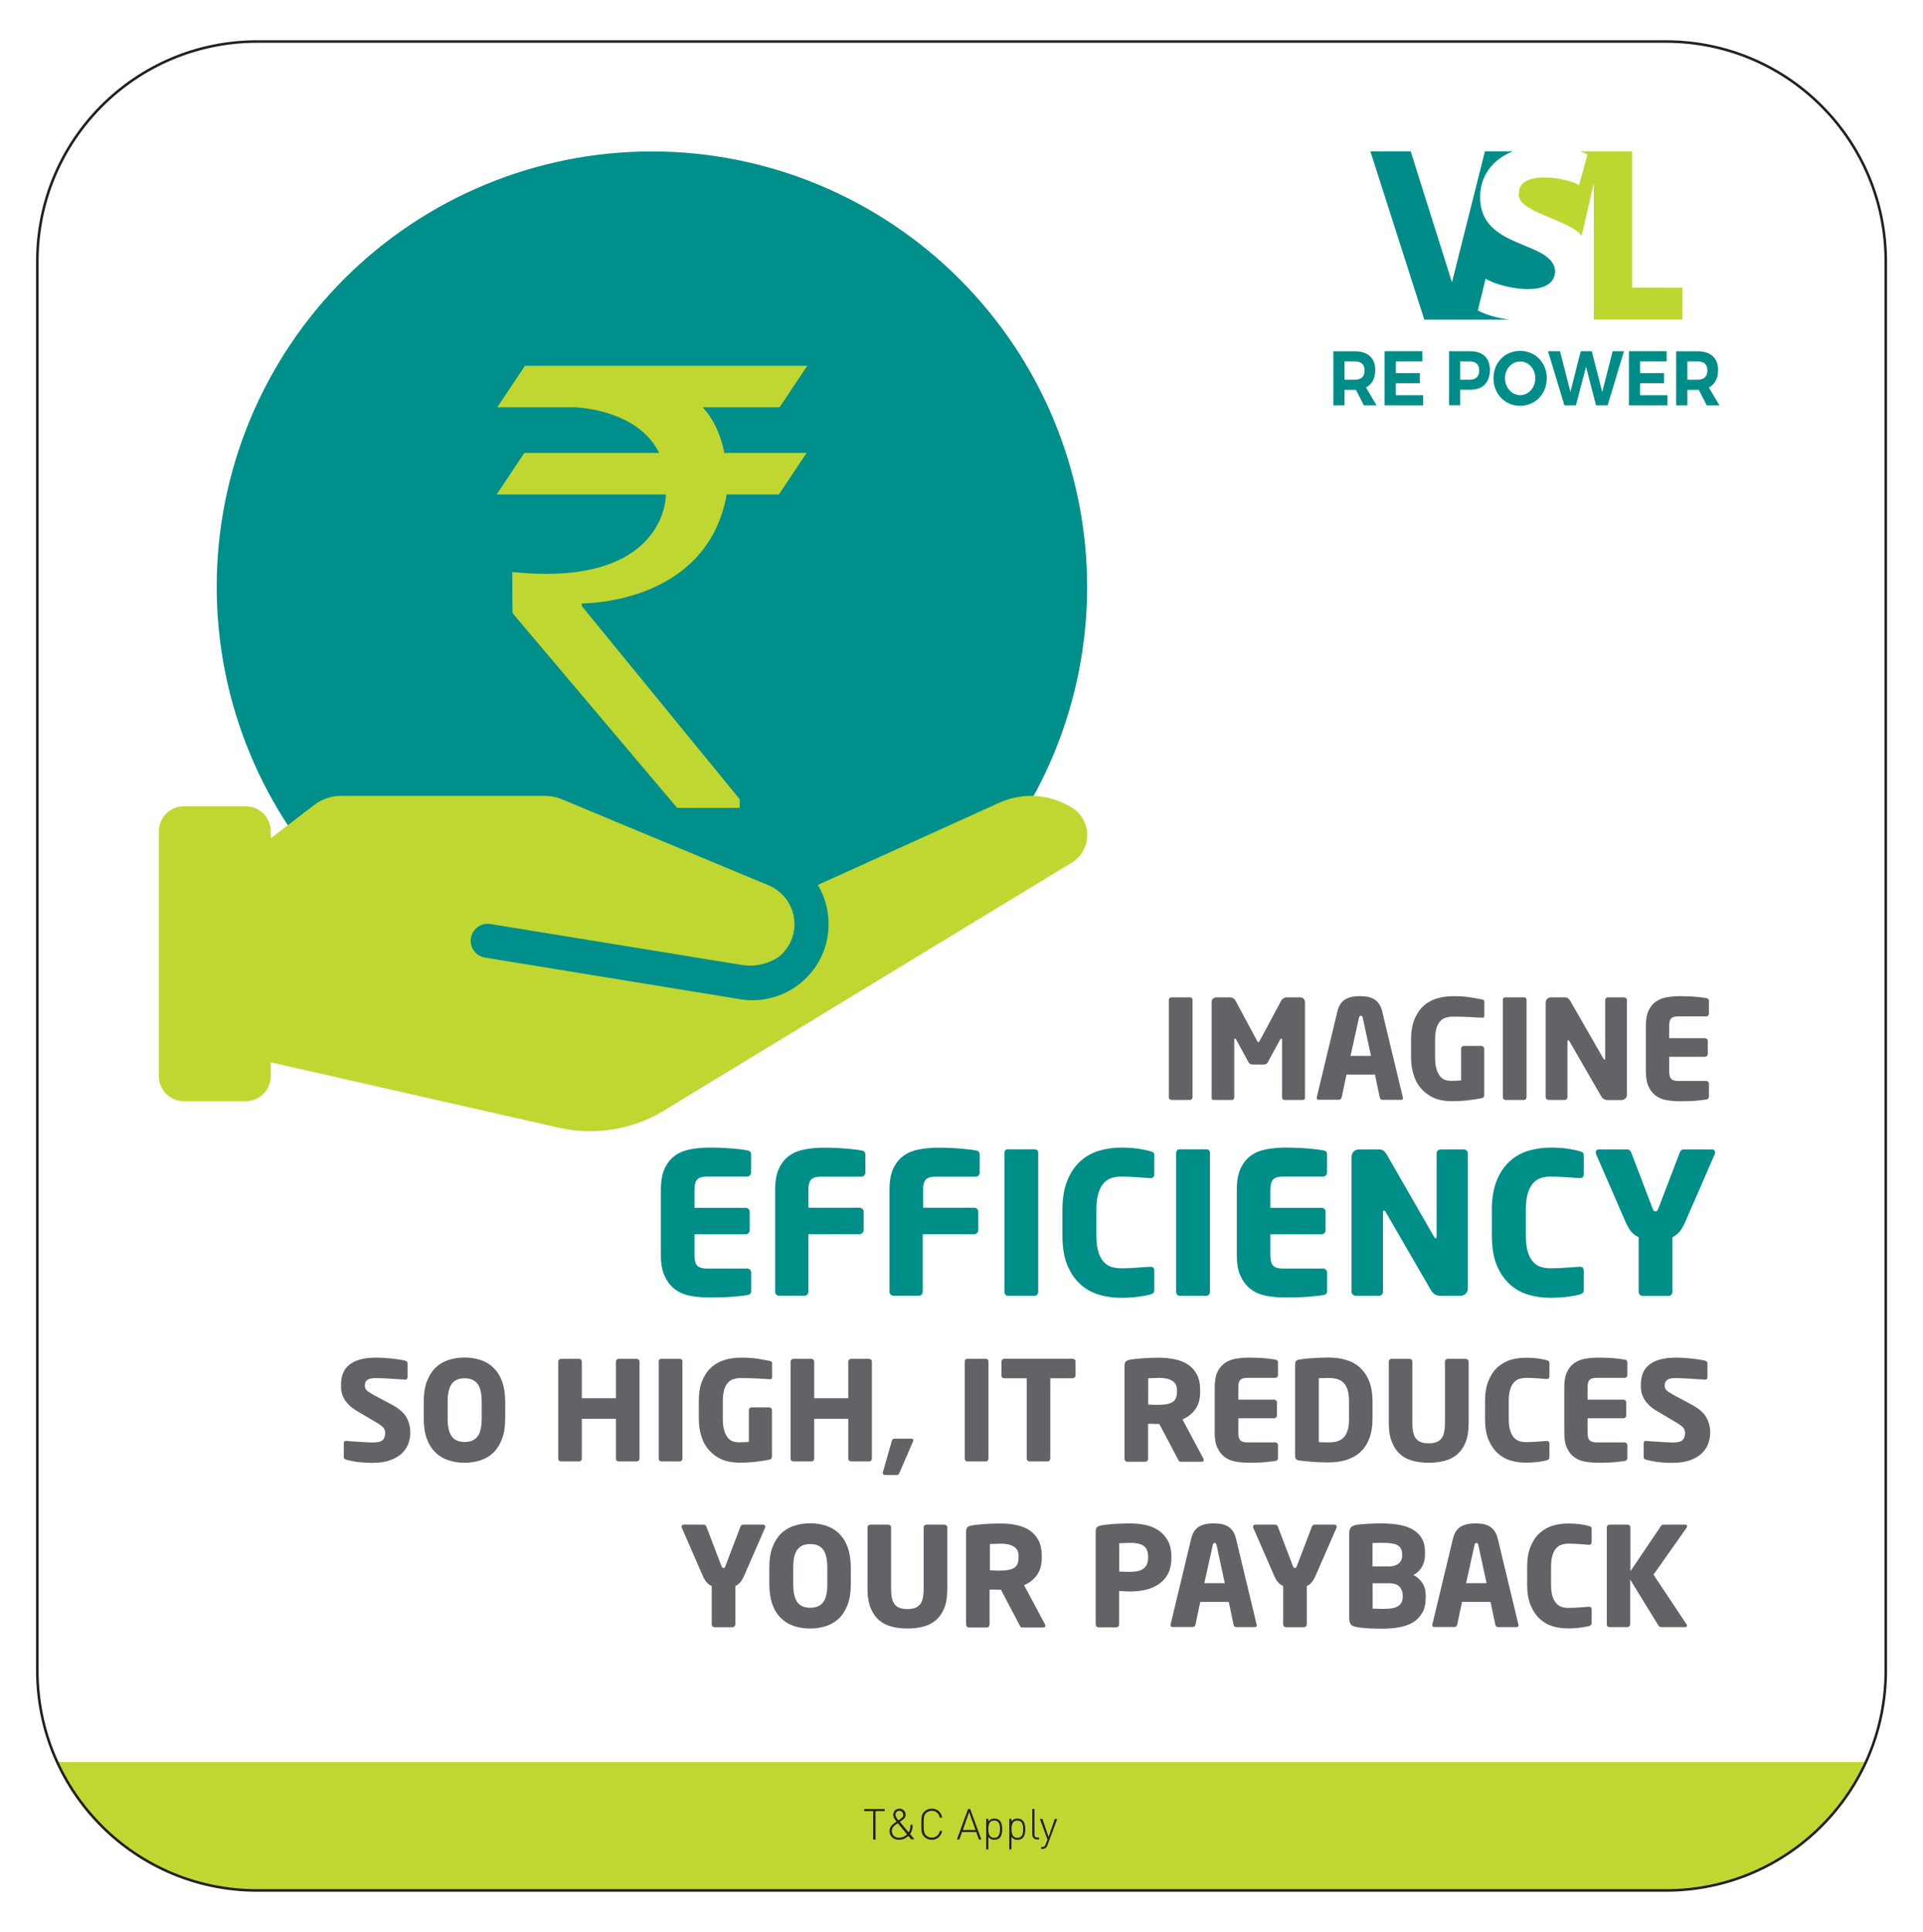 <?xml version="1.0" encoding="utf-8"?>
<!-- Generator: Adobe Illustrator 24.3.0, SVG Export Plug-In . SVG Version: 6.00 Build 0)  -->
<svg version="1.1" id="Layer_1" xmlns="http://www.w3.org/2000/svg" xmlns:xlink="http://www.w3.org/1999/xlink" x="0px" y="0px"
	 viewBox="0 0 189.02 189.85" style="enable-background:new 0 0 189.02 189.85;" xml:space="preserve">
<style type="text/css">
	.st0{fill:#BFD730;}
	.st1{fill:none;}
	.st2{fill:none;stroke:#231F20;stroke-width:0.25;stroke-miterlimit:10;}
	.st3{fill:#BED630;}
	.st4{fill:#008D8A;}
	.st5{fill:#008F8A;}
	.st6{enable-background:new    ;}
	.st7{fill:#626366;}
	.st8{fill:#008E89;}
	.st9{fill:#231F20;}
</style>
<g>
	<path class="st0" d="M183.38,173.15H5.64c3.41,7.44,10.91,12.62,19.63,12.62h138.49C172.48,185.77,179.97,180.59,183.38,173.15z"/>
	<path class="st1" d="M163.76,185.77H25.27c-11.93,0-21.6-9.67-21.6-21.6V25.68c0-11.93,9.67-21.6,21.6-21.6h138.49
		c11.93,0,21.6,9.67,21.6,21.6v138.49C185.36,176.1,175.69,185.77,163.76,185.77z"/>
	<path class="st2" d="M163.76,185.77H25.27c-11.93,0-21.6-9.67-21.6-21.6V25.68c0-11.93,9.67-21.6,21.6-21.6h138.49
		c11.93,0,21.6,9.67,21.6,21.6v138.49C185.36,176.1,175.69,185.77,163.76,185.77z"/>
	<g>
		<path class="st3" d="M160.42,28.27v-13.4h-5.11c0.27,0.09,0.51,0.19,0.74,0.29l-0.84,3.04c-0.97-0.69-5.96-1.62-5.92,0.82
			c-0.25,1.84,5.16,2.61,6.17,4.16l1.2-5.17V31.4h8.71v-3.14L160.42,28.27L160.42,28.27z"/>
		<path class="st4" d="M145.26,30.51l0.77-3.12c1.41,0.91,6.79,2.06,6.83-0.77c-0.25-3.02-7.43-2.08-7.37-7.28
			c0-1.99,1.16-3.65,3.21-4.47h-2.74l-3.24,12.87l-4.06-12.87h-3.96l5.3,16.54h8.36C147.07,31.24,145.93,30.88,145.26,30.51"/>
		<path class="st4" d="M133.18,37.31c0.61,0,0.95-0.3,0.95-0.91c0-0.59-0.35-0.89-0.95-0.89h-1.02v1.8H133.18z M133.28,38.31h-0.1
			h-1.02v1.52h-1.1v-5.31h2.12c1.27,0,2,0.67,2,1.84c0,0.82-0.32,1.41-0.91,1.72l1.04,1.75h-1.25L133.28,38.31z"/>
		<polygon class="st4" points="136.1,34.51 136.1,39.83 139.89,39.83 139.89,38.83 137.2,38.83 137.2,37.66 139.56,37.66 
			139.56,36.66 137.2,36.66 137.2,35.51 139.81,35.51 139.81,34.51 		"/>
		<path class="st4" d="M143.53,37.31h0.91c0.61,0,0.96-0.3,0.96-0.91c0-0.59-0.35-0.89-0.96-0.89h-0.91V37.31z M144.5,34.51
			c1.24,0,1.95,0.67,1.95,1.84c0,1.24-0.71,1.95-1.95,1.95h-0.97v1.52h-1.1v-5.31H144.5z"/>
		<path class="st4" d="M147.93,37.17c0,0.93,0.69,1.66,1.5,1.66s1.48-0.73,1.48-1.66s-0.66-1.65-1.48-1.65
			C148.61,35.52,147.93,36.24,147.93,37.17 M152.04,37.17c0,1.53-1.13,2.71-2.62,2.71c-1.49,0-2.62-1.17-2.62-2.71
			c0-1.55,1.13-2.69,2.62-2.69C150.91,34.48,152.04,35.63,152.04,37.17"/>
		<polygon class="st4" points="158.51,34.51 157.49,38.52 156.46,34.51 155.38,34.51 154.36,38.52 153.34,34.51 152.16,34.51 
			153.77,39.83 154.9,39.83 155.9,36.04 156.88,39.83 158.02,39.83 159.63,34.51 		"/>
		<polygon class="st4" points="160.11,34.51 160.11,39.83 163.9,39.83 163.9,38.83 161.21,38.83 161.21,37.66 163.57,37.66 
			163.57,36.66 161.21,36.66 161.21,35.51 163.82,35.51 163.82,34.51 		"/>
		<path class="st4" d="M166.88,37.31c0.61,0,0.95-0.3,0.95-0.91c0-0.59-0.35-0.89-0.95-0.89h-1.02v1.8H166.88z M166.98,38.31h-0.1
			h-1.02v1.52h-1.1v-5.31h2.12c1.27,0,2,0.67,2,1.84c0,0.82-0.32,1.41-0.91,1.72l1.04,1.75h-1.25L166.98,38.31z"/>
	</g>
	<g>
		<g>
			<path class="st5" d="M64.08,14.88c-11.35,0-22.23,4.51-30.25,12.53S21.3,46.31,21.3,57.66s4.51,22.23,12.53,30.25
				s18.9,12.53,30.25,12.53s22.23-4.51,30.25-12.53s12.53-18.9,12.53-30.25c-0.01-11.34-4.52-22.22-12.55-30.24
				C86.3,19.4,75.42,14.89,64.08,14.88L64.08,14.88z"/>
			<path class="st0" d="M69.07,40.02h7.56l2.72-4.08H51.6l-2.72,4.08h7.63c0.79,0.04,6.3,0.43,8.28,4.49H51.54l-2.72,4.08h16.64
				c-0.01,0.08-0.01,0.15-0.02,0.23c0,0-0.08,8.94-15.08,7.39v1.93l0.02,2.11l16.18,19.14h6.15v-0.85L57.19,59.56v-0.27
				c0,0,12.21,0.19,14.23-10.62c0,0,0-0.03,0.01-0.08h5.13l2.72-4.08H71.2C70.91,43.01,70.29,41.35,69.07,40.02L69.07,40.02z"/>
		</g>
		<path class="st0" d="M105.34,79.35c0.95,0.57,1.52,1.59,1.53,2.7c0,1.1-0.57,2.13-1.51,2.71L65.8,108.8
			c-3.2,2.14-7.14,2.86-10.9,2.01l-28.29-6.42v1.37c0,1.35-1.1,2.45-2.45,2.45h-6.09c-0.65,0-1.27-0.26-1.73-0.72
			c-0.46-0.46-0.72-1.08-0.72-1.73V81.68c0-1.35,1.1-2.45,2.45-2.45h6.09c1.35,0,2.45,1.1,2.45,2.45v0.7l4.29-3.29
			c0.75-0.57,1.66-0.88,2.6-0.88h20.09c0.56,0,1.12,0.11,1.64,0.33L75.55,87c1.32,0.55,2.26,1.75,2.49,3.16
			c0.23,1.41-0.3,2.84-1.38,3.78c-1.03,0.75-2.31,1.07-3.57,0.91L48.21,90.8c-0.91-0.15-1.77,0.47-1.92,1.38
			c-0.15,0.91,0.47,1.77,1.38,1.92l25.09,4.09c0.4,0.07,0.8,0.1,1.2,0.1c1.7,0,3.34-0.58,4.67-1.64c2.08-1.64,3.12-4.27,2.74-6.89
			c-0.14-0.99-0.47-1.94-0.98-2.8l17.84-8.08C100.53,77.84,103.19,78.02,105.34,79.35L105.34,79.35z"/>
	</g>
	<g>
		<g class="st6">
			<path class="st7" d="M114.89,107.82v-9.55c0-0.17,0.08-0.26,0.25-0.26h1.82c0.17,0,0.26,0.09,0.26,0.26v9.55
				c0,0.07-0.03,0.13-0.08,0.19c-0.05,0.06-0.11,0.08-0.18,0.08h-1.82c-0.07,0-0.13-0.03-0.18-0.08
				C114.91,107.95,114.89,107.89,114.89,107.82z"/>
			<path class="st7" d="M119.1,107.9v-9.43c0-0.15,0.04-0.26,0.14-0.34c0.09-0.08,0.21-0.12,0.35-0.12h1.28
				c0.27,0,0.47,0.12,0.6,0.37l2.07,3.86c0.05,0.12,0.1,0.18,0.15,0.18c0.04,0,0.08-0.06,0.15-0.18l2.07-3.86
				c0.13-0.24,0.33-0.37,0.6-0.37h1.27c0.15,0,0.26,0.04,0.35,0.13c0.09,0.09,0.14,0.2,0.14,0.35v9.41c0,0.07-0.03,0.12-0.08,0.15
				s-0.1,0.04-0.16,0.04h-1.79c-0.06,0-0.11-0.03-0.16-0.08c-0.04-0.05-0.06-0.12-0.06-0.19v-5.66c0-0.07-0.02-0.11-0.07-0.11
				c-0.04,0-0.07,0.03-0.11,0.09l-1.22,2.24c-0.09,0.15-0.22,0.23-0.4,0.23h-1.09c-0.18,0-0.32-0.08-0.41-0.23l-1.22-2.24
				c-0.04-0.06-0.07-0.09-0.11-0.09c-0.04,0-0.07,0.04-0.07,0.11v5.66c0,0.07-0.02,0.13-0.06,0.19c-0.04,0.06-0.09,0.08-0.15,0.08
				h-1.79c-0.05,0-0.1-0.01-0.16-0.04S119.1,107.97,119.1,107.9z"/>
			<path class="st7" d="M129.42,107.86c0-0.01,0-0.02,0.01-0.03c0-0.01,0.01-0.02,0.01-0.04l2.02-8.41
				c0.08-0.32,0.19-0.58,0.34-0.78c0.15-0.2,0.33-0.35,0.53-0.45c0.2-0.1,0.42-0.17,0.65-0.21c0.23-0.04,0.46-0.05,0.69-0.05
				c0.23,0,0.46,0.02,0.69,0.05s0.44,0.11,0.64,0.21c0.2,0.11,0.38,0.26,0.53,0.47c0.15,0.21,0.27,0.47,0.34,0.8l2.02,8.41
				c0,0.02,0,0.03,0.01,0.04c0,0.01,0.01,0.02,0.01,0.02c0,0.13-0.07,0.19-0.22,0.19h-1.81c-0.07,0-0.12-0.02-0.17-0.07
				c-0.04-0.04-0.08-0.1-0.09-0.18l-0.47-2.23h-2.8l-0.47,2.23c-0.02,0.07-0.05,0.13-0.1,0.17c-0.04,0.05-0.11,0.07-0.18,0.07h-1.94
				C129.5,108.09,129.42,108.01,129.42,107.86z M132.75,103.76h2.01l-0.81-3.75c-0.02-0.07-0.04-0.12-0.06-0.15
				c-0.02-0.03-0.06-0.05-0.12-0.05c-0.1,0-0.17,0.07-0.19,0.2L132.75,103.76z"/>
			<path class="st7" d="M138.7,103.9v-1.68c0-0.87,0.12-1.58,0.37-2.14c0.25-0.55,0.56-0.99,0.96-1.32
				c0.39-0.33,0.84-0.55,1.33-0.68s0.98-0.19,1.47-0.19c0.68,0,1.26,0.04,1.74,0.12c0.48,0.08,0.84,0.15,1.1,0.2
				c0.15,0.03,0.23,0.09,0.23,0.2v1.43c0,0.07-0.02,0.12-0.06,0.14c-0.04,0.02-0.09,0.03-0.15,0.03h-0.04
				c-0.33-0.02-0.73-0.04-1.22-0.07c-0.49-0.03-1.02-0.04-1.6-0.04c-0.27,0-0.52,0.04-0.74,0.11c-0.22,0.07-0.41,0.2-0.56,0.38
				s-0.27,0.41-0.35,0.71c-0.08,0.3-0.12,0.67-0.12,1.11v1.7c0,0.47,0.05,0.85,0.14,1.15c0.09,0.3,0.22,0.54,0.36,0.71
				c0.15,0.17,0.31,0.29,0.49,0.35c0.18,0.06,0.35,0.09,0.52,0.09c0.37,0,0.72-0.01,1.05-0.04v-3.12c0-0.07,0.02-0.13,0.07-0.19
				c0.05-0.05,0.11-0.08,0.19-0.08h1.74c0.07,0,0.13,0.03,0.19,0.08c0.05,0.06,0.08,0.12,0.08,0.19v4.56c0,0.17-0.09,0.28-0.27,0.31
				c-0.37,0.07-0.8,0.14-1.29,0.2c-0.49,0.06-1.07,0.09-1.75,0.09c-0.25,0-0.52-0.03-0.82-0.08c-0.29-0.05-0.58-0.14-0.87-0.27
				c-0.28-0.13-0.56-0.3-0.82-0.52s-0.5-0.49-0.7-0.8s-0.36-0.69-0.48-1.13S138.7,104.46,138.7,103.9z"/>
			<path class="st7" d="M147.72,107.82v-9.55c0-0.17,0.08-0.26,0.25-0.26h1.82c0.17,0,0.26,0.09,0.26,0.26v9.55
				c0,0.07-0.03,0.13-0.08,0.19c-0.05,0.06-0.11,0.08-0.18,0.08h-1.82c-0.07,0-0.13-0.03-0.17-0.08
				C147.74,107.95,147.72,107.89,147.72,107.82z"/>
			<path class="st7" d="M151.93,107.82v-9.29c0-0.15,0.05-0.27,0.15-0.37c0.1-0.1,0.22-0.15,0.37-0.15h1.37
				c0.14,0,0.25,0.03,0.33,0.1c0.08,0.07,0.16,0.18,0.24,0.32l3.21,5.59c0.04,0.07,0.08,0.11,0.11,0.11c0.04,0,0.07-0.04,0.07-0.12
				v-5.74c0-0.07,0.03-0.13,0.08-0.18c0.06-0.05,0.12-0.08,0.19-0.08h1.6c0.07,0,0.13,0.03,0.19,0.08c0.05,0.05,0.08,0.11,0.08,0.18
				v9.31c0,0.15-0.05,0.27-0.16,0.37c-0.1,0.1-0.23,0.15-0.37,0.15h-1.33c-0.15,0-0.27-0.03-0.38-0.08s-0.21-0.16-0.32-0.34
				l-3.09-5.35c-0.04-0.07-0.09-0.11-0.13-0.11c-0.04,0-0.07,0.04-0.07,0.11v5.49c0,0.07-0.03,0.13-0.08,0.19
				c-0.06,0.06-0.12,0.08-0.19,0.08h-1.6c-0.07,0-0.13-0.03-0.19-0.08C151.96,107.95,151.93,107.89,151.93,107.82z"/>
			<path class="st7" d="M161.78,105.29v-4.5c0-0.61,0.09-1.11,0.27-1.49c0.18-0.38,0.42-0.67,0.72-0.88
				c0.3-0.21,0.66-0.35,1.06-0.42c0.4-0.07,0.82-0.11,1.25-0.11c0.36,0,0.68,0.01,0.96,0.02c0.28,0.01,0.52,0.03,0.73,0.05
				c0.21,0.02,0.39,0.04,0.54,0.06c0.15,0.02,0.28,0.04,0.4,0.06c0.18,0.03,0.27,0.12,0.27,0.27v1.26c0,0.07-0.03,0.13-0.08,0.19
				c-0.05,0.05-0.12,0.08-0.19,0.08h-2.77c-0.32,0-0.54,0.07-0.67,0.19c-0.13,0.13-0.2,0.37-0.2,0.72v1.23h3.53
				c0.07,0,0.13,0.03,0.19,0.08c0.06,0.05,0.08,0.12,0.08,0.19v1.29c0,0.07-0.03,0.13-0.08,0.19c-0.06,0.05-0.12,0.08-0.19,0.08
				h-3.53v1.44c0,0.35,0.07,0.6,0.2,0.73c0.13,0.13,0.36,0.2,0.67,0.2h2.77c0.07,0,0.13,0.03,0.19,0.08
				c0.05,0.06,0.08,0.12,0.08,0.19v1.27c0,0.16-0.09,0.26-0.27,0.29c-0.23,0.03-0.55,0.07-0.94,0.11c-0.39,0.04-0.96,0.06-1.69,0.06
				c-0.43,0-0.85-0.04-1.25-0.11c-0.4-0.07-0.75-0.21-1.05-0.42c-0.3-0.21-0.54-0.51-0.72-0.89
				C161.87,106.41,161.78,105.91,161.78,105.29z"/>
		</g>
		<g class="st6">
			<path class="st8" d="M64.96,123.35v-6.43c0-0.88,0.13-1.59,0.39-2.13c0.26-0.54,0.6-0.96,1.04-1.26c0.43-0.3,0.94-0.5,1.51-0.6
				c0.58-0.1,1.17-0.16,1.79-0.16c0.52,0,0.97,0.01,1.37,0.03s0.74,0.04,1.04,0.07c0.3,0.03,0.55,0.05,0.77,0.08s0.4,0.06,0.57,0.09
				c0.26,0.04,0.39,0.16,0.39,0.38v1.81c0,0.1-0.04,0.19-0.11,0.27c-0.08,0.08-0.17,0.12-0.27,0.12h-3.95
				c-0.46,0-0.78,0.09-0.96,0.28c-0.19,0.18-0.28,0.53-0.28,1.03v1.76h5.04c0.1,0,0.19,0.04,0.27,0.11
				c0.08,0.08,0.12,0.17,0.12,0.27v1.83c0,0.1-0.04,0.19-0.12,0.27s-0.17,0.12-0.27,0.12h-5.04v2.05c0,0.5,0.09,0.85,0.28,1.04
				c0.19,0.19,0.51,0.28,0.96,0.28h3.95c0.1,0,0.19,0.04,0.27,0.12s0.12,0.17,0.12,0.27v1.81c0,0.23-0.13,0.37-0.39,0.41
				c-0.33,0.05-0.78,0.1-1.34,0.15c-0.56,0.05-1.37,0.08-2.41,0.08c-0.62,0-1.21-0.05-1.78-0.15c-0.57-0.1-1.07-0.3-1.5-0.6
				c-0.43-0.3-0.78-0.72-1.04-1.27C65.09,124.94,64.96,124.22,64.96,123.35z"/>
			<path class="st8" d="M76.19,126.95v-10.02c0-0.88,0.13-1.59,0.39-2.13c0.26-0.54,0.6-0.96,1.04-1.26c0.43-0.3,0.94-0.5,1.51-0.6
				c0.58-0.1,1.17-0.16,1.79-0.16c0.52,0,0.97,0.01,1.37,0.03s0.74,0.04,1.04,0.07s0.55,0.05,0.77,0.08s0.4,0.06,0.57,0.09
				c0.26,0.04,0.39,0.17,0.39,0.39v1.8c0,0.1-0.04,0.19-0.11,0.27c-0.08,0.08-0.17,0.12-0.27,0.12H80.7c-0.46,0-0.78,0.09-0.96,0.28
				c-0.19,0.19-0.28,0.53-0.28,1.03v1.74h5.04c0.1,0,0.19,0.04,0.27,0.11c0.08,0.08,0.12,0.17,0.12,0.27v1.83
				c0,0.1-0.04,0.19-0.12,0.27s-0.17,0.12-0.27,0.12h-5.04v5.66c0,0.1-0.04,0.19-0.11,0.27s-0.17,0.12-0.27,0.12h-2.5
				c-0.1,0-0.19-0.04-0.27-0.12C76.22,127.14,76.19,127.05,76.19,126.95z"/>
			<path class="st8" d="M87.43,126.95v-10.02c0-0.88,0.13-1.59,0.39-2.13c0.26-0.54,0.6-0.96,1.04-1.26c0.43-0.3,0.94-0.5,1.51-0.6
				c0.58-0.1,1.17-0.16,1.79-0.16c0.52,0,0.97,0.01,1.37,0.03s0.74,0.04,1.04,0.07s0.55,0.05,0.77,0.08s0.4,0.06,0.57,0.09
				c0.26,0.04,0.39,0.17,0.39,0.39v1.8c0,0.1-0.04,0.19-0.11,0.27s-0.17,0.12-0.27,0.12h-3.95c-0.46,0-0.78,0.09-0.96,0.28
				c-0.19,0.19-0.28,0.53-0.28,1.03v1.74h5.04c0.1,0,0.19,0.04,0.27,0.11c0.08,0.08,0.12,0.17,0.12,0.27v1.83
				c0,0.1-0.04,0.19-0.12,0.27c-0.08,0.08-0.17,0.12-0.27,0.12H90.7v5.66c0,0.1-0.04,0.19-0.11,0.27s-0.17,0.12-0.27,0.12h-2.5
				c-0.1,0-0.19-0.04-0.27-0.12C87.47,127.14,87.43,127.05,87.43,126.95z"/>
			<path class="st8" d="M98.73,126.95v-13.64c0-0.25,0.12-0.37,0.35-0.37h2.6c0.25,0,0.37,0.12,0.37,0.37v13.64
				c0,0.1-0.04,0.19-0.11,0.27s-0.16,0.12-0.26,0.12h-2.6c-0.1,0-0.18-0.04-0.25-0.12C98.77,127.14,98.73,127.05,98.73,126.95z"/>
			<path class="st8" d="M104.43,121.35v-2.44c0-1.15,0.16-2.12,0.48-2.9s0.75-1.42,1.28-1.9c0.53-0.48,1.14-0.82,1.83-1.03
				c0.69-0.2,1.41-0.31,2.14-0.31c0.69,0,1.29,0.04,1.8,0.12c0.51,0.08,0.87,0.16,1.08,0.23c0.15,0.04,0.25,0.08,0.32,0.13
				s0.1,0.15,0.1,0.29v1.85c0,0.25-0.12,0.38-0.37,0.38h-0.06c-0.37-0.03-0.81-0.06-1.3-0.09s-1.02-0.06-1.56-0.06
				c-0.33,0-0.65,0.05-0.94,0.15c-0.29,0.1-0.55,0.27-0.77,0.53c-0.22,0.25-0.39,0.59-0.51,1.01c-0.12,0.42-0.18,0.95-0.18,1.6v2.45
				c0,0.64,0.06,1.18,0.18,1.6c0.12,0.42,0.29,0.76,0.51,1.01c0.22,0.25,0.47,0.43,0.77,0.52s0.61,0.14,0.94,0.14
				c0.54,0,1.06-0.02,1.56-0.06s0.93-0.07,1.3-0.09h0.06c0.25,0,0.37,0.13,0.37,0.39v1.9c0,0.15-0.04,0.25-0.11,0.3
				c-0.07,0.05-0.18,0.1-0.32,0.15c-0.21,0.06-0.57,0.12-1.09,0.2c-0.52,0.07-1.12,0.11-1.8,0.11c-0.74,0-1.45-0.1-2.14-0.31
				c-0.69-0.21-1.3-0.55-1.83-1.04s-0.96-1.12-1.28-1.91S104.43,122.5,104.43,121.35z"/>
			<path class="st8" d="M115.61,126.95v-13.64c0-0.25,0.12-0.37,0.35-0.37h2.6c0.25,0,0.37,0.12,0.37,0.37v13.64
				c0,0.1-0.04,0.19-0.11,0.27s-0.16,0.12-0.26,0.12h-2.6c-0.1,0-0.18-0.04-0.25-0.12C115.64,127.14,115.61,127.05,115.61,126.95z"
				/>
			<path class="st8" d="M121.57,123.35v-6.43c0-0.88,0.13-1.59,0.39-2.13c0.26-0.54,0.6-0.96,1.04-1.26c0.43-0.3,0.94-0.5,1.51-0.6
				c0.58-0.1,1.17-0.16,1.79-0.16c0.52,0,0.97,0.01,1.37,0.03c0.39,0.02,0.74,0.04,1.04,0.07c0.3,0.03,0.55,0.05,0.77,0.08
				c0.21,0.03,0.4,0.06,0.57,0.09c0.26,0.04,0.39,0.16,0.39,0.38v1.81c0,0.1-0.04,0.19-0.11,0.27c-0.08,0.08-0.17,0.12-0.27,0.12
				h-3.95c-0.46,0-0.78,0.09-0.96,0.28c-0.19,0.18-0.28,0.53-0.28,1.03v1.76h5.04c0.1,0,0.19,0.04,0.27,0.11
				c0.08,0.08,0.12,0.17,0.12,0.27v1.83c0,0.1-0.04,0.19-0.12,0.27s-0.17,0.12-0.27,0.12h-5.04v2.05c0,0.5,0.09,0.85,0.28,1.04
				c0.19,0.19,0.51,0.28,0.96,0.28h3.95c0.1,0,0.19,0.04,0.27,0.12s0.12,0.17,0.12,0.27v1.81c0,0.23-0.13,0.37-0.39,0.41
				c-0.33,0.05-0.78,0.1-1.34,0.15c-0.56,0.05-1.37,0.08-2.41,0.08c-0.62,0-1.21-0.05-1.78-0.15c-0.57-0.1-1.07-0.3-1.5-0.6
				c-0.43-0.3-0.78-0.72-1.04-1.27C121.7,124.94,121.57,124.22,121.57,123.35z"/>
			<path class="st8" d="M132.85,126.95v-13.27c0-0.21,0.07-0.38,0.21-0.52s0.32-0.21,0.53-0.21h1.96c0.2,0,0.35,0.05,0.47,0.15
				c0.12,0.1,0.23,0.25,0.35,0.46l4.59,7.98c0.06,0.1,0.12,0.15,0.16,0.15c0.06,0,0.09-0.06,0.09-0.17v-8.2
				c0-0.1,0.04-0.19,0.12-0.26c0.08-0.07,0.17-0.11,0.27-0.11h2.29c0.1,0,0.19,0.04,0.27,0.11c0.08,0.07,0.12,0.16,0.12,0.26v13.29
				c0,0.21-0.07,0.38-0.22,0.52s-0.33,0.21-0.53,0.21h-1.9c-0.21,0-0.39-0.04-0.54-0.11c-0.15-0.07-0.31-0.24-0.46-0.49l-4.42-7.63
				c-0.06-0.1-0.12-0.15-0.18-0.16c-0.06,0-0.09,0.05-0.09,0.16v7.84c0,0.1-0.04,0.19-0.12,0.27s-0.17,0.12-0.27,0.12h-2.29
				c-0.1,0-0.19-0.04-0.27-0.12C132.89,127.14,132.85,127.05,132.85,126.95z"/>
			<path class="st8" d="M146.64,121.35v-2.44c0-1.15,0.16-2.12,0.48-2.9s0.75-1.42,1.28-1.9c0.53-0.48,1.14-0.82,1.83-1.03
				c0.69-0.2,1.41-0.31,2.14-0.31c0.69,0,1.29,0.04,1.8,0.12c0.51,0.08,0.87,0.16,1.08,0.23c0.15,0.04,0.25,0.08,0.32,0.13
				s0.1,0.15,0.1,0.29v1.85c0,0.25-0.12,0.38-0.37,0.38h-0.06c-0.37-0.03-0.81-0.06-1.3-0.09s-1.02-0.06-1.56-0.06
				c-0.33,0-0.65,0.05-0.94,0.15c-0.29,0.1-0.55,0.27-0.77,0.53c-0.22,0.25-0.39,0.59-0.51,1.01c-0.12,0.42-0.18,0.95-0.18,1.6v2.45
				c0,0.64,0.06,1.18,0.18,1.6c0.12,0.42,0.29,0.76,0.51,1.01c0.22,0.25,0.47,0.43,0.77,0.52s0.61,0.14,0.94,0.14
				c0.54,0,1.06-0.02,1.56-0.06s0.93-0.07,1.3-0.09h0.06c0.25,0,0.37,0.13,0.37,0.39v1.9c0,0.15-0.04,0.25-0.11,0.3
				c-0.07,0.05-0.18,0.1-0.32,0.15c-0.21,0.06-0.57,0.12-1.09,0.2c-0.52,0.07-1.12,0.11-1.8,0.11c-0.74,0-1.45-0.1-2.14-0.31
				c-0.69-0.21-1.3-0.55-1.83-1.04s-0.96-1.12-1.28-1.91S146.64,122.5,146.64,121.35z"/>
			<path class="st8" d="M156.85,113.24c0-0.08,0.03-0.14,0.08-0.2c0.05-0.06,0.13-0.09,0.24-0.09h2.79c0.1,0,0.18,0.03,0.25,0.1
				c0.07,0.07,0.11,0.14,0.14,0.23l2.09,5.47c0.05,0.13,0.09,0.21,0.13,0.24c0.04,0.03,0.09,0.05,0.16,0.05
				c0.06,0,0.11-0.02,0.15-0.05c0.04-0.03,0.08-0.11,0.13-0.24l2.09-5.47c0.03-0.09,0.07-0.17,0.14-0.23
				c0.07-0.07,0.15-0.1,0.25-0.1h2.79c0.1,0,0.18,0.03,0.23,0.09c0.05,0.06,0.08,0.13,0.08,0.2c0,0.06-0.01,0.11-0.02,0.13
				l-2.92,6.71c-0.2,0.45-0.4,0.79-0.61,1.01s-0.43,0.38-0.65,0.49v5.38c0,0.1-0.04,0.19-0.12,0.27c-0.08,0.08-0.17,0.12-0.27,0.12
				h-2.54c-0.1,0-0.19-0.04-0.27-0.12s-0.12-0.17-0.12-0.27v-5.38c-0.23-0.1-0.46-0.26-0.67-0.48s-0.41-0.56-0.61-1.01l-2.92-6.71
				C156.86,113.34,156.85,113.3,156.85,113.24z"/>
		</g>
		<g class="st6">
			<path class="st7" d="M33.52,136.05c0-0.37,0.06-0.72,0.17-1.04c0.11-0.32,0.3-0.6,0.58-0.84c0.27-0.24,0.63-0.43,1.07-0.56
				c0.44-0.13,0.99-0.2,1.65-0.2c0.24,0,0.51,0.01,0.79,0.03s0.56,0.04,0.82,0.07c0.26,0.03,0.5,0.06,0.73,0.1s0.4,0.07,0.53,0.11
				c0.05,0.02,0.1,0.04,0.14,0.08s0.06,0.09,0.06,0.17v1.37c0,0.06-0.02,0.12-0.05,0.16c-0.03,0.04-0.09,0.07-0.19,0.07h-0.03
				c-0.1-0.01-0.26-0.02-0.48-0.03c-0.22-0.01-0.47-0.03-0.75-0.05s-0.57-0.03-0.86-0.05c-0.29-0.01-0.55-0.02-0.78-0.02
				c-0.39,0-0.66,0.06-0.82,0.18s-0.24,0.3-0.24,0.55c0,0.1,0.01,0.19,0.04,0.26c0.03,0.07,0.08,0.14,0.14,0.21
				c0.07,0.07,0.16,0.14,0.28,0.21c0.12,0.08,0.27,0.16,0.45,0.27l1.74,0.93c0.71,0.38,1.19,0.8,1.44,1.25
				c0.26,0.45,0.38,0.96,0.38,1.51c0,0.36-0.06,0.72-0.19,1.07s-0.34,0.67-0.63,0.95c-0.29,0.28-0.68,0.51-1.15,0.68
				c-0.47,0.17-1.05,0.26-1.74,0.26c-0.54,0-1.02-0.03-1.43-0.08c-0.41-0.05-0.79-0.13-1.13-0.22c-0.07-0.02-0.13-0.05-0.19-0.09
				s-0.08-0.1-0.08-0.18v-1.33c0-0.1,0.02-0.17,0.07-0.21s0.1-0.05,0.18-0.05h0.04c0.14,0.02,0.32,0.04,0.56,0.05
				c0.24,0.02,0.48,0.03,0.74,0.05c0.25,0.01,0.5,0.03,0.73,0.04s0.41,0.02,0.55,0.02c0.47,0,0.79-0.08,0.95-0.23
				c0.17-0.15,0.25-0.39,0.25-0.72c0-0.2-0.06-0.37-0.18-0.51s-0.36-0.32-0.71-0.52l-1.87-1.11c-0.32-0.19-0.58-0.38-0.78-0.58
				c-0.2-0.2-0.37-0.41-0.49-0.62c-0.12-0.22-0.21-0.44-0.26-0.67S33.52,136.3,33.52,136.05z"/>
			<path class="st7" d="M41.65,139.38v-1.62c0-0.79,0.1-1.46,0.31-2.01c0.21-0.55,0.49-1,0.85-1.35c0.36-0.35,0.79-0.6,1.28-0.76
				s1.01-0.24,1.57-0.24c0.56,0,1.08,0.08,1.57,0.24s0.91,0.41,1.27,0.76c0.36,0.35,0.65,0.8,0.85,1.35s0.31,1.22,0.31,2.01v1.62
				c0,0.79-0.1,1.46-0.31,2.01s-0.49,1-0.85,1.35c-0.36,0.35-0.79,0.6-1.27,0.76c-0.49,0.16-1.01,0.24-1.57,0.24
				c-0.56,0-1.09-0.08-1.57-0.24c-0.49-0.16-0.91-0.41-1.28-0.76c-0.36-0.35-0.65-0.8-0.85-1.35
				C41.75,140.83,41.65,140.16,41.65,139.38z M44,139.38c0,0.83,0.14,1.42,0.41,1.78c0.27,0.36,0.69,0.54,1.26,0.54
				c0.57,0,0.99-0.18,1.27-0.54c0.28-0.36,0.41-0.96,0.41-1.78v-1.62c0-0.83-0.14-1.42-0.41-1.78c-0.28-0.36-0.7-0.54-1.27-0.54
				c-0.57,0-0.99,0.18-1.26,0.54c-0.27,0.36-0.41,0.96-0.41,1.78V139.38z"/>
			<path class="st7" d="M54.87,143.34v-9.55c0-0.07,0.03-0.13,0.08-0.18c0.06-0.05,0.12-0.08,0.19-0.08h1.78
				c0.07,0,0.13,0.03,0.19,0.08s0.08,0.11,0.08,0.18v3.61h3.35v-3.61c0-0.07,0.03-0.13,0.08-0.18s0.12-0.08,0.19-0.08h1.78
				c0.07,0,0.13,0.03,0.19,0.08c0.06,0.05,0.08,0.11,0.08,0.18v9.55c0,0.07-0.03,0.13-0.08,0.19c-0.06,0.06-0.12,0.08-0.19,0.08
				h-1.78c-0.07,0-0.13-0.03-0.19-0.08c-0.06-0.05-0.08-0.12-0.08-0.19v-3.92h-3.35v3.92c0,0.07-0.03,0.13-0.08,0.19
				c-0.06,0.06-0.12,0.08-0.19,0.08h-1.78c-0.07,0-0.13-0.03-0.19-0.08C54.89,143.47,54.87,143.41,54.87,143.34z"/>
			<path class="st7" d="M64.75,143.34v-9.55c0-0.17,0.08-0.26,0.25-0.26h1.82c0.17,0,0.26,0.09,0.26,0.26v9.55
				c0,0.07-0.03,0.13-0.08,0.19c-0.05,0.06-0.11,0.08-0.18,0.08h-1.82c-0.07,0-0.13-0.03-0.18-0.08
				C64.77,143.47,64.75,143.41,64.75,143.34z"/>
			<path class="st7" d="M68.69,139.42v-1.68c0-0.87,0.12-1.58,0.37-2.14c0.25-0.55,0.56-0.99,0.96-1.32
				c0.39-0.33,0.84-0.55,1.33-0.68c0.49-0.13,0.98-0.19,1.47-0.19c0.68,0,1.26,0.04,1.74,0.12c0.48,0.08,0.84,0.15,1.1,0.2
				c0.15,0.03,0.23,0.09,0.23,0.2v1.43c0,0.07-0.02,0.12-0.06,0.14c-0.04,0.02-0.09,0.03-0.15,0.03h-0.04
				c-0.33-0.02-0.73-0.04-1.22-0.07c-0.49-0.03-1.02-0.04-1.6-0.04c-0.27,0-0.52,0.04-0.74,0.11c-0.22,0.07-0.41,0.2-0.56,0.38
				s-0.27,0.41-0.35,0.71s-0.12,0.67-0.12,1.11v1.7c0,0.47,0.05,0.85,0.14,1.15c0.09,0.3,0.22,0.54,0.36,0.71
				c0.15,0.17,0.31,0.29,0.49,0.35c0.18,0.06,0.35,0.09,0.52,0.09c0.37,0,0.72-0.01,1.05-0.04v-3.12c0-0.07,0.02-0.13,0.07-0.19
				c0.05-0.05,0.11-0.08,0.19-0.08h1.74c0.07,0,0.13,0.03,0.19,0.08c0.06,0.06,0.08,0.12,0.08,0.19v4.56c0,0.17-0.09,0.28-0.27,0.31
				c-0.37,0.07-0.8,0.14-1.29,0.2c-0.49,0.06-1.07,0.09-1.75,0.09c-0.25,0-0.52-0.03-0.82-0.08c-0.29-0.05-0.58-0.14-0.87-0.27
				s-0.56-0.3-0.82-0.52s-0.5-0.49-0.7-0.8s-0.36-0.69-0.48-1.13S68.69,139.98,68.69,139.42z"/>
			<path class="st7" d="M77.71,143.34v-9.55c0-0.07,0.03-0.13,0.08-0.18c0.06-0.05,0.12-0.08,0.19-0.08h1.78
				c0.07,0,0.13,0.03,0.19,0.08s0.08,0.11,0.08,0.18v3.61h3.35v-3.61c0-0.07,0.03-0.13,0.08-0.18s0.12-0.08,0.19-0.08h1.78
				c0.07,0,0.13,0.03,0.19,0.08c0.06,0.05,0.08,0.11,0.08,0.18v9.55c0,0.07-0.03,0.13-0.08,0.19c-0.06,0.06-0.12,0.08-0.19,0.08
				h-1.78c-0.07,0-0.13-0.03-0.19-0.08c-0.06-0.05-0.08-0.12-0.08-0.19v-3.92h-3.35v3.92c0,0.07-0.03,0.13-0.08,0.19
				c-0.06,0.06-0.12,0.08-0.19,0.08h-1.78c-0.07,0-0.13-0.03-0.19-0.08C77.73,143.47,77.71,143.41,77.71,143.34z"/>
			<path class="st7" d="M86.76,144.73c0-0.02,0-0.03,0.01-0.03c0,0,0.01-0.02,0.01-0.03l0.87-3.04c0.04-0.17,0.13-0.26,0.27-0.26
				h1.65c0.14,0,0.21,0.06,0.21,0.17c0,0.03-0.01,0.06-0.03,0.09l-1.31,3.04c-0.04,0.07-0.07,0.13-0.1,0.19
				c-0.03,0.05-0.08,0.08-0.16,0.08h-1.19c-0.06,0-0.12-0.02-0.16-0.06S86.76,144.79,86.76,144.73z"/>
			<path class="st7" d="M94.83,143.34v-9.55c0-0.17,0.08-0.26,0.25-0.26h1.82c0.17,0,0.26,0.09,0.26,0.26v9.55
				c0,0.07-0.03,0.13-0.08,0.19c-0.05,0.06-0.11,0.08-0.18,0.08h-1.82c-0.07,0-0.13-0.03-0.18-0.08
				C94.85,143.47,94.83,143.41,94.83,143.34z"/>
			<path class="st7" d="M98.44,135.18v-1.4c0-0.07,0.03-0.13,0.08-0.18c0.06-0.05,0.12-0.08,0.19-0.08h6.72
				c0.07,0,0.14,0.03,0.2,0.08s0.09,0.11,0.09,0.18v1.4c0,0.07-0.03,0.13-0.09,0.18s-0.12,0.08-0.2,0.08h-2.19v7.9
				c0,0.07-0.03,0.13-0.08,0.19c-0.05,0.06-0.12,0.08-0.19,0.08h-1.78c-0.07,0-0.13-0.03-0.19-0.08c-0.05-0.05-0.08-0.12-0.08-0.19
				v-7.9h-2.21c-0.07,0-0.13-0.02-0.19-0.07C98.47,135.32,98.44,135.26,98.44,135.18z"/>
			<path class="st7" d="M110.53,143.34v-9.1c0-0.23,0.05-0.39,0.15-0.47c0.1-0.08,0.26-0.14,0.47-0.17
				c0.16-0.03,0.34-0.05,0.56-0.07c0.22-0.02,0.45-0.04,0.69-0.06c0.24-0.02,0.5-0.03,0.75-0.04s0.51-0.01,0.75-0.01
				c0.58,0,1.11,0.05,1.61,0.16s0.93,0.28,1.29,0.53c0.37,0.25,0.65,0.58,0.86,0.98c0.21,0.41,0.31,0.91,0.31,1.5v0.18
				c0,0.72-0.17,1.3-0.5,1.75c-0.33,0.44-0.75,0.76-1.24,0.96l2.05,3.84c0.03,0.05,0.04,0.1,0.04,0.15c0,0.11-0.07,0.17-0.21,0.17
				h-2.07c-0.07,0-0.12-0.03-0.16-0.08s-0.07-0.12-0.11-0.19l-1.82-3.45l-0.14,0.01c-0.15,0-0.31,0-0.5-0.01
				c-0.19-0.01-0.34-0.01-0.46-0.01v3.46c0,0.07-0.03,0.13-0.08,0.19s-0.12,0.08-0.19,0.08h-1.78c-0.07,0-0.13-0.03-0.19-0.08
				C110.56,143.47,110.53,143.41,110.53,143.34z M112.86,138.02c0.04,0,0.1,0,0.19,0.01c0.09,0,0.19,0.01,0.29,0.01
				c0.1,0,0.2,0.01,0.29,0.01c0.09,0,0.15,0,0.19,0c0.35,0,0.65-0.02,0.88-0.07c0.24-0.05,0.43-0.12,0.58-0.22s0.25-0.23,0.31-0.39
				c0.06-0.16,0.1-0.36,0.1-0.59v-0.18c0-0.41-0.15-0.71-0.46-0.91s-0.75-0.29-1.32-0.29c-0.04,0-0.12,0-0.22,0.01
				c-0.1,0-0.21,0.01-0.32,0.01c-0.11,0-0.21,0.01-0.31,0.01c-0.1,0-0.17,0.01-0.2,0.01V138.02z"/>
			<path class="st7" d="M119.4,140.81v-4.5c0-0.61,0.09-1.11,0.27-1.49c0.18-0.38,0.42-0.67,0.73-0.88c0.3-0.21,0.66-0.35,1.06-0.42
				c0.4-0.07,0.82-0.11,1.26-0.11c0.36,0,0.68,0.01,0.96,0.02c0.28,0.01,0.52,0.03,0.73,0.05c0.21,0.02,0.39,0.04,0.54,0.06
				c0.15,0.02,0.28,0.04,0.4,0.06c0.18,0.03,0.27,0.12,0.27,0.27v1.26c0,0.07-0.03,0.13-0.08,0.19c-0.05,0.05-0.12,0.08-0.19,0.08
				h-2.76c-0.32,0-0.54,0.07-0.67,0.19c-0.13,0.13-0.2,0.37-0.2,0.72v1.23h3.53c0.07,0,0.13,0.03,0.19,0.08
				c0.05,0.05,0.08,0.12,0.08,0.19v1.29c0,0.07-0.03,0.13-0.08,0.19c-0.06,0.05-0.12,0.08-0.19,0.08h-3.53v1.44
				c0,0.35,0.07,0.6,0.2,0.73c0.13,0.13,0.36,0.2,0.67,0.2h2.76c0.07,0,0.13,0.03,0.19,0.08c0.06,0.06,0.08,0.12,0.08,0.19v1.27
				c0,0.16-0.09,0.26-0.27,0.29c-0.23,0.03-0.55,0.07-0.94,0.11c-0.39,0.04-0.96,0.06-1.69,0.06c-0.43,0-0.85-0.04-1.25-0.11
				c-0.4-0.07-0.75-0.21-1.05-0.42s-0.54-0.51-0.73-0.89C119.49,141.93,119.4,141.43,119.4,140.81z"/>
			<path class="st7" d="M127.3,143.05v-8.97c0-0.15,0.03-0.27,0.1-0.34c0.07-0.07,0.17-0.12,0.29-0.13
				c0.14-0.03,0.31-0.05,0.52-0.08s0.45-0.04,0.7-0.06c0.26-0.02,0.53-0.03,0.81-0.05c0.28-0.01,0.57-0.02,0.85-0.02
				c0.68,0,1.29,0.09,1.82,0.26s0.99,0.44,1.36,0.8c0.37,0.36,0.66,0.8,0.86,1.34c0.2,0.54,0.3,1.16,0.3,1.88v1.75
				c0,0.72-0.1,1.34-0.3,1.88s-0.48,0.99-0.86,1.34c-0.37,0.36-0.82,0.62-1.36,0.8c-0.53,0.17-1.14,0.26-1.82,0.26
				c-0.28,0-0.56-0.01-0.85-0.02c-0.29-0.01-0.56-0.03-0.81-0.05c-0.26-0.02-0.49-0.04-0.71-0.06c-0.21-0.02-0.39-0.05-0.52-0.07
				c-0.13-0.02-0.23-0.06-0.29-0.14C127.34,143.32,127.3,143.21,127.3,143.05z M129.63,141.71c0.1,0.01,0.24,0.02,0.43,0.02
				c0.18,0,0.36,0.01,0.53,0.01c0.31,0,0.59-0.03,0.83-0.1c0.24-0.07,0.45-0.19,0.63-0.36c0.18-0.17,0.31-0.41,0.41-0.71
				s0.14-0.67,0.14-1.13v-1.73c0-0.46-0.05-0.83-0.14-1.13s-0.23-0.53-0.41-0.71s-0.39-0.29-0.63-0.36c-0.24-0.07-0.52-0.1-0.83-0.1
				c-0.17,0-0.35,0-0.54,0.01c-0.19,0-0.33,0.01-0.42,0.02V141.71z"/>
			<path class="st7" d="M136.51,139.83v-6.04c0-0.07,0.03-0.13,0.08-0.18c0.05-0.05,0.12-0.08,0.19-0.08h1.78
				c0.07,0,0.13,0.03,0.19,0.08c0.06,0.05,0.08,0.11,0.08,0.18v6.06c0,0.35,0.02,0.64,0.08,0.89c0.05,0.25,0.14,0.45,0.26,0.61
				s0.28,0.28,0.49,0.36c0.2,0.08,0.46,0.12,0.77,0.12s0.56-0.04,0.77-0.12c0.2-0.08,0.37-0.2,0.49-0.36s0.21-0.36,0.26-0.61
				c0.05-0.25,0.08-0.55,0.08-0.89v-6.06c0-0.07,0.03-0.13,0.08-0.18c0.05-0.05,0.12-0.08,0.19-0.08h1.77c0.07,0,0.14,0.03,0.2,0.08
				c0.06,0.05,0.09,0.11,0.09,0.18v6.04c0,0.78-0.1,1.42-0.31,1.92c-0.21,0.5-0.49,0.9-0.84,1.19c-0.35,0.29-0.77,0.5-1.24,0.62
				c-0.47,0.12-0.98,0.18-1.53,0.18s-1.05-0.06-1.53-0.18c-0.47-0.12-0.89-0.32-1.24-0.62c-0.35-0.29-0.63-0.69-0.83-1.19
				C136.61,141.24,136.51,140.6,136.51,139.83z"/>
			<path class="st7" d="M145.97,139.42v-1.71c0-0.8,0.11-1.48,0.34-2.03c0.23-0.55,0.52-1,0.9-1.33s0.8-0.58,1.28-0.72
				c0.48-0.14,0.99-0.21,1.5-0.21c0.48,0,0.9,0.03,1.26,0.08c0.36,0.06,0.61,0.11,0.76,0.16c0.1,0.03,0.18,0.06,0.22,0.09
				c0.05,0.04,0.07,0.1,0.07,0.2v1.29c0,0.18-0.09,0.27-0.26,0.27h-0.04c-0.26-0.02-0.57-0.04-0.92-0.07
				c-0.35-0.03-0.71-0.04-1.09-0.04c-0.23,0-0.45,0.04-0.66,0.1c-0.21,0.07-0.38,0.19-0.54,0.37s-0.27,0.41-0.36,0.71
				c-0.09,0.29-0.13,0.67-0.13,1.12v1.71c0,0.45,0.04,0.83,0.13,1.12c0.09,0.3,0.21,0.53,0.36,0.71c0.15,0.18,0.33,0.3,0.54,0.37
				c0.21,0.07,0.42,0.1,0.66,0.1c0.38,0,0.74-0.01,1.09-0.04c0.35-0.03,0.65-0.05,0.92-0.07h0.04c0.17,0,0.26,0.09,0.26,0.27v1.33
				c0,0.1-0.03,0.17-0.08,0.21s-0.12,0.07-0.22,0.1c-0.15,0.04-0.4,0.09-0.76,0.14c-0.36,0.05-0.78,0.08-1.26,0.08
				c-0.52,0-1.02-0.07-1.5-0.21c-0.48-0.14-0.91-0.39-1.28-0.73s-0.67-0.79-0.9-1.34C146.08,140.9,145.97,140.22,145.97,139.42z"/>
			<path class="st7" d="M153.76,140.81v-4.5c0-0.61,0.09-1.11,0.27-1.49c0.18-0.38,0.42-0.67,0.72-0.88
				c0.3-0.21,0.66-0.35,1.06-0.42c0.4-0.07,0.82-0.11,1.25-0.11c0.36,0,0.68,0.01,0.96,0.02c0.28,0.01,0.52,0.03,0.73,0.05
				c0.21,0.02,0.39,0.04,0.54,0.06c0.15,0.02,0.28,0.04,0.4,0.06c0.18,0.03,0.27,0.12,0.27,0.27v1.26c0,0.07-0.03,0.13-0.08,0.19
				c-0.05,0.05-0.12,0.08-0.19,0.08h-2.77c-0.32,0-0.54,0.07-0.67,0.19c-0.13,0.13-0.2,0.37-0.2,0.72v1.23h3.53
				c0.07,0,0.13,0.03,0.19,0.08c0.06,0.05,0.08,0.12,0.08,0.19v1.29c0,0.07-0.03,0.13-0.08,0.19c-0.06,0.05-0.12,0.08-0.19,0.08
				h-3.53v1.44c0,0.35,0.07,0.6,0.2,0.73c0.13,0.13,0.36,0.2,0.67,0.2h2.77c0.07,0,0.13,0.03,0.19,0.08
				c0.05,0.06,0.08,0.12,0.08,0.19v1.27c0,0.16-0.09,0.26-0.27,0.29c-0.23,0.03-0.55,0.07-0.94,0.11c-0.39,0.04-0.96,0.06-1.69,0.06
				c-0.43,0-0.85-0.04-1.25-0.11c-0.4-0.07-0.75-0.21-1.05-0.42c-0.3-0.21-0.54-0.51-0.72-0.89
				C153.85,141.93,153.76,141.43,153.76,140.81z"/>
			<path class="st7" d="M161.29,136.05c0-0.37,0.06-0.72,0.17-1.04c0.11-0.32,0.3-0.6,0.58-0.84c0.27-0.24,0.63-0.43,1.07-0.56
				c0.44-0.13,0.99-0.2,1.65-0.2c0.24,0,0.51,0.01,0.79,0.03s0.56,0.04,0.82,0.07c0.26,0.03,0.5,0.06,0.73,0.1s0.4,0.07,0.53,0.11
				c0.05,0.02,0.1,0.04,0.14,0.08s0.06,0.09,0.06,0.17v1.37c0,0.06-0.01,0.12-0.05,0.16s-0.09,0.07-0.19,0.07h-0.03
				c-0.1-0.01-0.26-0.02-0.48-0.03c-0.22-0.01-0.47-0.03-0.75-0.05s-0.57-0.03-0.86-0.05c-0.29-0.01-0.55-0.02-0.78-0.02
				c-0.39,0-0.66,0.06-0.82,0.18s-0.24,0.3-0.24,0.55c0,0.1,0.01,0.19,0.04,0.26c0.03,0.07,0.08,0.14,0.14,0.21
				c0.07,0.07,0.16,0.14,0.28,0.21c0.12,0.08,0.27,0.16,0.45,0.27l1.74,0.93c0.71,0.38,1.19,0.8,1.44,1.25
				c0.26,0.45,0.38,0.96,0.38,1.51c0,0.36-0.06,0.72-0.19,1.07s-0.34,0.67-0.63,0.95c-0.29,0.28-0.68,0.51-1.15,0.68
				c-0.47,0.17-1.05,0.26-1.74,0.26c-0.54,0-1.02-0.03-1.43-0.08c-0.41-0.05-0.79-0.13-1.13-0.22c-0.07-0.02-0.13-0.05-0.19-0.09
				c-0.06-0.04-0.08-0.1-0.08-0.18v-1.33c0-0.1,0.02-0.17,0.07-0.21c0.05-0.04,0.1-0.05,0.18-0.05h0.04
				c0.14,0.02,0.32,0.04,0.56,0.05s0.48,0.03,0.74,0.05c0.25,0.01,0.5,0.03,0.73,0.04s0.41,0.02,0.55,0.02
				c0.47,0,0.79-0.08,0.95-0.23s0.25-0.39,0.25-0.72c0-0.2-0.06-0.37-0.18-0.51c-0.12-0.14-0.36-0.32-0.71-0.52l-1.87-1.11
				c-0.32-0.19-0.58-0.38-0.78-0.58c-0.2-0.2-0.37-0.41-0.49-0.62c-0.12-0.22-0.21-0.44-0.26-0.67S161.29,136.3,161.29,136.05z"/>
		</g>
		<g class="st6">
			<path class="st7" d="M67,150.02c0-0.05,0.02-0.1,0.05-0.14c0.04-0.04,0.09-0.06,0.17-0.06h1.95c0.07,0,0.13,0.02,0.18,0.07
				c0.05,0.05,0.08,0.1,0.1,0.16l1.46,3.83c0.04,0.09,0.07,0.14,0.09,0.17c0.03,0.02,0.06,0.03,0.11,0.03
				c0.04,0,0.08-0.01,0.11-0.03c0.03-0.02,0.06-0.08,0.09-0.17l1.46-3.83c0.02-0.06,0.05-0.12,0.1-0.16
				c0.05-0.05,0.1-0.07,0.18-0.07h1.95c0.07,0,0.12,0.02,0.16,0.06s0.06,0.09,0.06,0.14c0,0.04,0,0.08-0.01,0.09l-2.05,4.7
				c-0.14,0.32-0.28,0.55-0.42,0.71c-0.15,0.15-0.3,0.27-0.46,0.34v3.77c0,0.07-0.03,0.13-0.08,0.19c-0.06,0.06-0.12,0.08-0.19,0.08
				h-1.78c-0.07,0-0.13-0.03-0.19-0.08c-0.06-0.05-0.08-0.12-0.08-0.19v-3.77c-0.16-0.07-0.32-0.18-0.47-0.34
				c-0.15-0.15-0.29-0.39-0.43-0.71l-2.05-4.7C67.01,150.1,67,150.07,67,150.02z"/>
			<path class="st7" d="M75.62,155.67v-1.62c0-0.79,0.1-1.46,0.31-2.01c0.21-0.55,0.49-1,0.85-1.35c0.36-0.35,0.79-0.6,1.28-0.76
				s1.01-0.24,1.57-0.24c0.56,0,1.08,0.08,1.57,0.24s0.91,0.41,1.27,0.76c0.36,0.35,0.65,0.8,0.85,1.35s0.31,1.22,0.31,2.01v1.62
				c0,0.79-0.1,1.46-0.31,2.01s-0.49,1-0.85,1.35c-0.36,0.35-0.79,0.6-1.27,0.76c-0.49,0.16-1.01,0.24-1.57,0.24
				c-0.56,0-1.09-0.08-1.57-0.24c-0.49-0.16-0.91-0.41-1.28-0.76c-0.36-0.35-0.65-0.8-0.85-1.35
				C75.73,157.12,75.62,156.45,75.62,155.67z M77.97,155.67c0,0.83,0.14,1.42,0.41,1.78c0.27,0.36,0.69,0.54,1.26,0.54
				c0.57,0,0.99-0.18,1.27-0.54c0.28-0.36,0.41-0.96,0.41-1.78v-1.62c0-0.83-0.14-1.42-0.41-1.78c-0.28-0.36-0.7-0.54-1.27-0.54
				c-0.57,0-0.99,0.18-1.26,0.54c-0.27,0.36-0.41,0.96-0.41,1.78V155.67z"/>
			<path class="st7" d="M85.27,156.12v-6.04c0-0.07,0.03-0.13,0.08-0.18c0.06-0.05,0.12-0.08,0.19-0.08h1.78
				c0.07,0,0.13,0.03,0.19,0.08c0.06,0.05,0.08,0.11,0.08,0.18v6.06c0,0.35,0.02,0.64,0.08,0.89c0.05,0.25,0.14,0.45,0.26,0.61
				s0.28,0.28,0.49,0.36c0.2,0.08,0.46,0.12,0.77,0.12s0.56-0.04,0.77-0.12c0.2-0.08,0.36-0.2,0.49-0.36s0.21-0.36,0.26-0.61
				s0.08-0.55,0.08-0.89v-6.06c0-0.07,0.03-0.13,0.08-0.18s0.12-0.08,0.19-0.08h1.77c0.07,0,0.14,0.03,0.2,0.08
				c0.06,0.05,0.09,0.11,0.09,0.18v6.04c0,0.78-0.1,1.42-0.31,1.92c-0.21,0.5-0.49,0.9-0.84,1.19c-0.35,0.29-0.77,0.5-1.24,0.62
				c-0.48,0.12-0.98,0.18-1.53,0.18c-0.54,0-1.05-0.06-1.53-0.18c-0.48-0.12-0.89-0.32-1.24-0.62c-0.35-0.29-0.63-0.69-0.84-1.19
				C85.38,157.53,85.27,156.89,85.27,156.12z"/>
			<path class="st7" d="M94.96,159.63v-9.1c0-0.23,0.05-0.39,0.15-0.47c0.1-0.08,0.26-0.14,0.47-0.17c0.15-0.03,0.34-0.05,0.56-0.07
				c0.22-0.02,0.45-0.04,0.69-0.06c0.24-0.02,0.5-0.03,0.75-0.04c0.26-0.01,0.51-0.01,0.75-0.01c0.58,0,1.11,0.05,1.61,0.16
				s0.93,0.28,1.29,0.53c0.36,0.25,0.65,0.58,0.86,0.98c0.21,0.41,0.31,0.91,0.31,1.5v0.18c0,0.72-0.17,1.3-0.5,1.75
				c-0.33,0.44-0.75,0.76-1.24,0.96l2.05,3.84c0.03,0.05,0.04,0.1,0.04,0.15c0,0.11-0.07,0.17-0.21,0.17h-2.07
				c-0.07,0-0.12-0.03-0.16-0.08c-0.04-0.06-0.07-0.12-0.11-0.19l-1.82-3.45l-0.15,0.01c-0.15,0-0.31,0-0.5-0.01
				c-0.18-0.01-0.34-0.01-0.46-0.01v3.46c0,0.07-0.03,0.13-0.08,0.19c-0.05,0.06-0.12,0.08-0.19,0.08h-1.78
				c-0.07,0-0.13-0.03-0.19-0.08C94.99,159.76,94.96,159.7,94.96,159.63z M97.28,154.31c0.04,0,0.1,0,0.19,0.01
				c0.09,0,0.19,0.01,0.29,0.01c0.1,0,0.2,0.01,0.29,0.01c0.09,0,0.15,0,0.19,0c0.35,0,0.65-0.02,0.89-0.07
				c0.24-0.05,0.43-0.12,0.58-0.22c0.14-0.1,0.25-0.23,0.31-0.39c0.06-0.16,0.1-0.36,0.1-0.59v-0.18c0-0.41-0.15-0.71-0.46-0.91
				c-0.31-0.19-0.75-0.29-1.31-0.29c-0.04,0-0.12,0-0.22,0.01c-0.1,0-0.21,0.01-0.32,0.01c-0.11,0-0.21,0.01-0.31,0.01
				c-0.1,0-0.17,0.01-0.2,0.01V154.31z"/>
			<path class="st7" d="M107.7,159.64v-9.12c0-0.23,0.05-0.39,0.15-0.47c0.1-0.08,0.25-0.14,0.47-0.17c0.34-0.05,0.77-0.1,1.27-0.13
				c0.5-0.03,1-0.05,1.48-0.05c0.52,0,1.02,0.05,1.5,0.15c0.49,0.1,0.92,0.28,1.3,0.53s0.68,0.59,0.92,1.01
				c0.23,0.42,0.35,0.95,0.35,1.58v0.13c0,0.63-0.12,1.16-0.35,1.58c-0.23,0.42-0.54,0.76-0.92,1.01s-0.81,0.43-1.29,0.54
				c-0.48,0.11-0.98,0.16-1.48,0.16c-0.16,0-0.34,0-0.54-0.02c-0.2-0.01-0.38-0.02-0.56-0.03v3.3c0,0.07-0.03,0.13-0.08,0.19
				c-0.05,0.06-0.12,0.08-0.19,0.08h-1.76c-0.07,0-0.13-0.03-0.19-0.08S107.7,159.71,107.7,159.64z M110,154.43
				c0.04,0,0.11,0,0.21,0.01c0.11,0,0.22,0.01,0.34,0.01c0.12,0,0.23,0.01,0.34,0.01c0.1,0,0.17,0,0.21,0
				c0.61,0,1.05-0.11,1.33-0.34s0.42-0.57,0.42-1.04v-0.13c0-0.49-0.15-0.84-0.44-1.04s-0.73-0.3-1.3-0.3c-0.04,0-0.12,0-0.23,0.01
				c-0.11,0-0.22,0.01-0.33,0.01c-0.11,0-0.22,0.01-0.32,0.01c-0.1,0-0.18,0.01-0.22,0.01V154.43z"/>
			<path class="st7" d="M115.05,159.67c0-0.01,0-0.02,0.01-0.03c0-0.01,0.01-0.02,0.01-0.04l2.02-8.41
				c0.08-0.32,0.19-0.58,0.34-0.78c0.15-0.2,0.33-0.35,0.53-0.45c0.2-0.1,0.42-0.17,0.65-0.21c0.23-0.04,0.46-0.05,0.69-0.05
				c0.23,0,0.46,0.02,0.69,0.05s0.44,0.11,0.64,0.21c0.2,0.11,0.38,0.26,0.53,0.47c0.15,0.21,0.27,0.47,0.34,0.8l2.02,8.41
				c0,0.02,0,0.03,0.01,0.04c0,0.01,0.01,0.02,0.01,0.02c0,0.13-0.07,0.19-0.22,0.19h-1.81c-0.07,0-0.12-0.02-0.17-0.07
				c-0.04-0.04-0.08-0.1-0.09-0.18l-0.47-2.23h-2.8l-0.47,2.23c-0.02,0.07-0.05,0.13-0.1,0.17c-0.04,0.05-0.11,0.07-0.18,0.07h-1.94
				C115.13,159.9,115.05,159.82,115.05,159.67z M118.38,155.57h2.01l-0.81-3.75c-0.02-0.07-0.04-0.12-0.06-0.15
				c-0.02-0.03-0.06-0.05-0.12-0.05c-0.1,0-0.17,0.07-0.19,0.2L118.38,155.57z"/>
			<path class="st7" d="M123.17,150.02c0-0.05,0.02-0.1,0.05-0.14c0.04-0.04,0.09-0.06,0.17-0.06h1.95c0.07,0,0.13,0.02,0.18,0.07
				c0.05,0.05,0.08,0.1,0.1,0.16l1.46,3.83c0.04,0.09,0.07,0.14,0.09,0.17c0.03,0.02,0.06,0.03,0.11,0.03
				c0.04,0,0.08-0.01,0.11-0.03c0.03-0.02,0.06-0.08,0.09-0.17l1.46-3.83c0.02-0.06,0.05-0.12,0.1-0.16
				c0.05-0.05,0.1-0.07,0.18-0.07h1.95c0.07,0,0.12,0.02,0.16,0.06c0.04,0.04,0.06,0.09,0.06,0.14c0,0.04,0,0.08-0.01,0.09
				l-2.05,4.7c-0.14,0.32-0.28,0.55-0.42,0.71s-0.3,0.27-0.46,0.34v3.77c0,0.07-0.03,0.13-0.08,0.19c-0.06,0.06-0.12,0.08-0.19,0.08
				h-1.78c-0.07,0-0.13-0.03-0.19-0.08c-0.06-0.05-0.08-0.12-0.08-0.19v-3.77c-0.16-0.07-0.32-0.18-0.47-0.34
				c-0.15-0.15-0.29-0.39-0.43-0.71l-2.05-4.7C123.17,150.1,123.17,150.07,123.17,150.02z"/>
			<path class="st7" d="M132.62,158.98v-8.25c0-0.31,0.06-0.52,0.17-0.64s0.3-0.2,0.56-0.25c0.12-0.02,0.27-0.04,0.45-0.05
				c0.18-0.02,0.39-0.03,0.61-0.05c0.22-0.01,0.45-0.02,0.69-0.03c0.23-0.01,0.46-0.01,0.68-0.01c0.64,0,1.22,0.05,1.75,0.14
				s0.98,0.25,1.35,0.47s0.67,0.5,0.88,0.87c0.21,0.36,0.31,0.81,0.31,1.35v0.25c0,0.44-0.1,0.84-0.3,1.19
				c-0.2,0.35-0.48,0.62-0.84,0.8c0.36,0.18,0.65,0.44,0.88,0.79s0.33,0.75,0.33,1.23v0.21c0,0.6-0.11,1.09-0.34,1.49
				c-0.23,0.39-0.53,0.71-0.92,0.94c-0.39,0.23-0.84,0.39-1.36,0.48c-0.52,0.09-1.07,0.14-1.66,0.14c-0.23,0-0.46,0-0.69-0.01
				c-0.24-0.01-0.46-0.02-0.69-0.03c-0.22-0.01-0.43-0.03-0.62-0.05c-0.19-0.02-0.35-0.04-0.49-0.07c-0.27-0.04-0.46-0.13-0.58-0.25
				C132.68,159.49,132.62,159.28,132.62,158.98z M134.91,153.93h1.52c0.27,0,0.49-0.03,0.67-0.09c0.18-0.06,0.32-0.13,0.42-0.23
				c0.1-0.09,0.18-0.2,0.23-0.33c0.05-0.13,0.07-0.26,0.07-0.41v-0.2c0-0.36-0.14-0.63-0.41-0.8c-0.28-0.17-0.76-0.26-1.46-0.26
				c-0.05,0-0.13,0-0.22,0s-0.19,0-0.3,0s-0.2,0-0.3,0.01c-0.1,0-0.17,0.01-0.22,0.01V153.93z M134.91,158.08c0.05,0,0.13,0,0.24,0
				c0.11,0,0.21,0,0.33,0.01c0.11,0,0.22,0.01,0.33,0.01c0.1,0,0.18,0,0.22,0c0.7,0,1.18-0.1,1.45-0.31c0.27-0.2,0.4-0.5,0.4-0.88
				v-0.14c0-0.32-0.1-0.6-0.31-0.84c-0.21-0.24-0.58-0.35-1.13-0.35h-1.52V158.08z"/>
			<path class="st7" d="M140.78,159.67c0-0.01,0-0.02,0.01-0.03c0-0.01,0.01-0.02,0.01-0.04l2.02-8.41
				c0.08-0.32,0.19-0.58,0.34-0.78c0.15-0.2,0.33-0.35,0.53-0.45c0.2-0.1,0.42-0.17,0.65-0.21c0.23-0.04,0.46-0.05,0.69-0.05
				c0.23,0,0.46,0.02,0.69,0.05s0.44,0.11,0.64,0.21c0.2,0.11,0.38,0.26,0.53,0.47c0.15,0.21,0.27,0.47,0.34,0.8l2.02,8.41
				c0,0.02,0,0.03,0.01,0.04c0,0.01,0.01,0.02,0.01,0.02c0,0.13-0.07,0.19-0.22,0.19h-1.81c-0.07,0-0.12-0.02-0.17-0.07
				c-0.04-0.04-0.08-0.1-0.09-0.18l-0.47-2.23h-2.8l-0.47,2.23c-0.02,0.07-0.05,0.13-0.1,0.17c-0.04,0.05-0.11,0.07-0.18,0.07h-1.94
				C140.86,159.9,140.78,159.82,140.78,159.67z M144.11,155.57h2.01l-0.81-3.75c-0.02-0.07-0.04-0.12-0.06-0.15
				c-0.02-0.03-0.06-0.05-0.12-0.05c-0.1,0-0.17,0.07-0.19,0.2L144.11,155.57z"/>
			<path class="st7" d="M150.11,155.71V154c0-0.8,0.11-1.48,0.34-2.03c0.23-0.55,0.52-1,0.9-1.33s0.8-0.58,1.28-0.72
				s0.98-0.21,1.5-0.21c0.48,0,0.9,0.03,1.26,0.08c0.36,0.06,0.61,0.11,0.76,0.16c0.1,0.03,0.18,0.06,0.23,0.09
				c0.05,0.04,0.07,0.1,0.07,0.2v1.29c0,0.18-0.09,0.27-0.26,0.27h-0.04c-0.26-0.02-0.57-0.04-0.91-0.07s-0.71-0.04-1.09-0.04
				c-0.23,0-0.45,0.04-0.66,0.1c-0.21,0.07-0.38,0.19-0.54,0.37s-0.27,0.41-0.36,0.71s-0.13,0.67-0.13,1.12v1.71
				c0,0.45,0.04,0.83,0.13,1.12s0.21,0.53,0.36,0.71c0.15,0.18,0.33,0.3,0.54,0.37c0.21,0.07,0.42,0.1,0.66,0.1
				c0.38,0,0.74-0.01,1.09-0.04c0.35-0.03,0.65-0.05,0.91-0.07h0.04c0.17,0,0.26,0.09,0.26,0.27v1.33c0,0.1-0.03,0.17-0.08,0.21
				s-0.12,0.07-0.22,0.1c-0.15,0.04-0.4,0.09-0.76,0.14c-0.36,0.05-0.78,0.08-1.26,0.08c-0.52,0-1.02-0.07-1.5-0.21
				s-0.91-0.39-1.28-0.73s-0.67-0.79-0.9-1.34C150.22,157.19,150.11,156.51,150.11,155.71z"/>
			<path class="st7" d="M157.94,159.63v-9.55c0-0.07,0.03-0.13,0.08-0.18c0.05-0.05,0.12-0.08,0.19-0.08h1.78
				c0.07,0,0.13,0.03,0.19,0.08c0.05,0.05,0.08,0.11,0.08,0.18v4.32l2.98-4.41c0.06-0.11,0.16-0.17,0.3-0.17h2.08
				c0.14,0,0.21,0.05,0.21,0.15c0,0.05-0.02,0.12-0.07,0.19l-3.23,4.58l3.24,4.87c0.04,0.04,0.05,0.1,0.05,0.15
				c0,0.09-0.06,0.13-0.19,0.13h-2.34c-0.08,0-0.14-0.02-0.18-0.05s-0.08-0.08-0.12-0.14l-2.75-4.48v4.4c0,0.07-0.03,0.13-0.08,0.19
				c-0.06,0.06-0.12,0.08-0.19,0.08h-1.78c-0.07,0-0.13-0.03-0.19-0.08C157.96,159.76,157.94,159.7,157.94,159.63z"/>
		</g>
	</g>
	<g class="st6">
		<path class="st9" d="M86.06,177.97v2.8h-0.23v-2.8h-0.89v-0.2h2.02v0.2H86.06z"/>
		<path class="st9" d="M89.58,180.76l-0.29-0.35c-0.11,0.11-0.43,0.38-0.92,0.38c-0.55,0-0.93-0.35-0.93-0.86
			c0-0.46,0.31-0.68,0.69-0.93c-0.16-0.19-0.33-0.4-0.33-0.67c0-0.34,0.27-0.6,0.61-0.6s0.61,0.26,0.61,0.6
			c0,0.25-0.16,0.41-0.35,0.54l-0.22,0.15l0.86,1.04c0.13-0.2,0.18-0.37,0.18-0.75h0.22c0,0.38-0.07,0.68-0.26,0.91l0.43,0.52H89.58
			z M87.66,179.92c0,0.39,0.28,0.67,0.7,0.67c0.24,0,0.5-0.06,0.8-0.33l-0.91-1.1C87.93,179.37,87.66,179.55,87.66,179.92z
			 M88.4,177.94c-0.22,0-0.38,0.16-0.38,0.39c0,0.15,0.06,0.27,0.29,0.55c0.28-0.18,0.48-0.31,0.48-0.54
			C88.78,178.11,88.62,177.94,88.4,177.94z"/>
		<path class="st9" d="M91.59,180.79c-0.3,0-0.55-0.11-0.73-0.29c-0.28-0.28-0.3-0.51-0.3-1.24s0.02-0.96,0.3-1.24
			c0.18-0.18,0.43-0.29,0.73-0.29c0.54,0,0.92,0.34,1.02,0.88h-0.23c-0.09-0.42-0.38-0.67-0.79-0.67c-0.22,0-0.41,0.08-0.57,0.23
			c-0.21,0.21-0.23,0.46-0.23,1.09s0.02,0.88,0.23,1.09c0.16,0.16,0.35,0.23,0.57,0.23c0.4,0,0.71-0.26,0.8-0.67h0.22
			C92.51,180.45,92.12,180.79,91.59,180.79z"/>
		<path class="st9" d="M96.22,180.76l-0.26-0.73h-1.4l-0.26,0.73h-0.24l1.1-3h0.2l1.1,3H96.22z M94.64,179.83h1.25l-0.63-1.76
			L94.64,179.83z"/>
		<path class="st9" d="M98.25,180.61c-0.11,0.11-0.28,0.18-0.5,0.18c-0.23,0-0.42-0.05-0.6-0.29v1.23h-0.21v-3h0.21V179
			c0.18-0.24,0.37-0.29,0.6-0.29c0.21,0,0.39,0.07,0.5,0.18c0.21,0.21,0.26,0.54,0.26,0.86C98.51,180.07,98.46,180.41,98.25,180.61z
			 M97.72,178.9c-0.5,0-0.57,0.43-0.57,0.85c0,0.42,0.08,0.85,0.57,0.85s0.57-0.43,0.57-0.85C98.3,179.33,98.22,178.9,97.72,178.9z"
			/>
		<path class="st9" d="M100.52,180.61c-0.11,0.11-0.28,0.18-0.5,0.18c-0.23,0-0.42-0.05-0.6-0.29v1.23h-0.21v-3h0.21V179
			c0.18-0.24,0.37-0.29,0.6-0.29c0.21,0,0.39,0.07,0.5,0.18c0.21,0.21,0.26,0.54,0.26,0.86
			C100.78,180.07,100.73,180.41,100.52,180.61z M100,178.9c-0.5,0-0.57,0.43-0.57,0.85c0,0.42,0.08,0.85,0.57,0.85
			c0.5,0,0.57-0.43,0.57-0.85C100.57,179.33,100.49,178.9,100,178.9z"/>
		<path class="st9" d="M101.96,180.76c-0.33,0-0.49-0.21-0.49-0.53v-2.47h0.21v2.47c0,0.23,0.07,0.34,0.31,0.34h0.15v0.19H101.96z"
			/>
		<path class="st9" d="M102.96,181.32c-0.04,0.11-0.08,0.19-0.14,0.24c-0.1,0.1-0.25,0.13-0.38,0.13h-0.1v-0.19h0.08
			c0.23,0,0.3-0.08,0.37-0.28l0.17-0.45l-0.74-2.03h0.24l0.61,1.78l0.61-1.78h0.24L102.96,181.32z"/>
	</g>
</g>
</svg>
